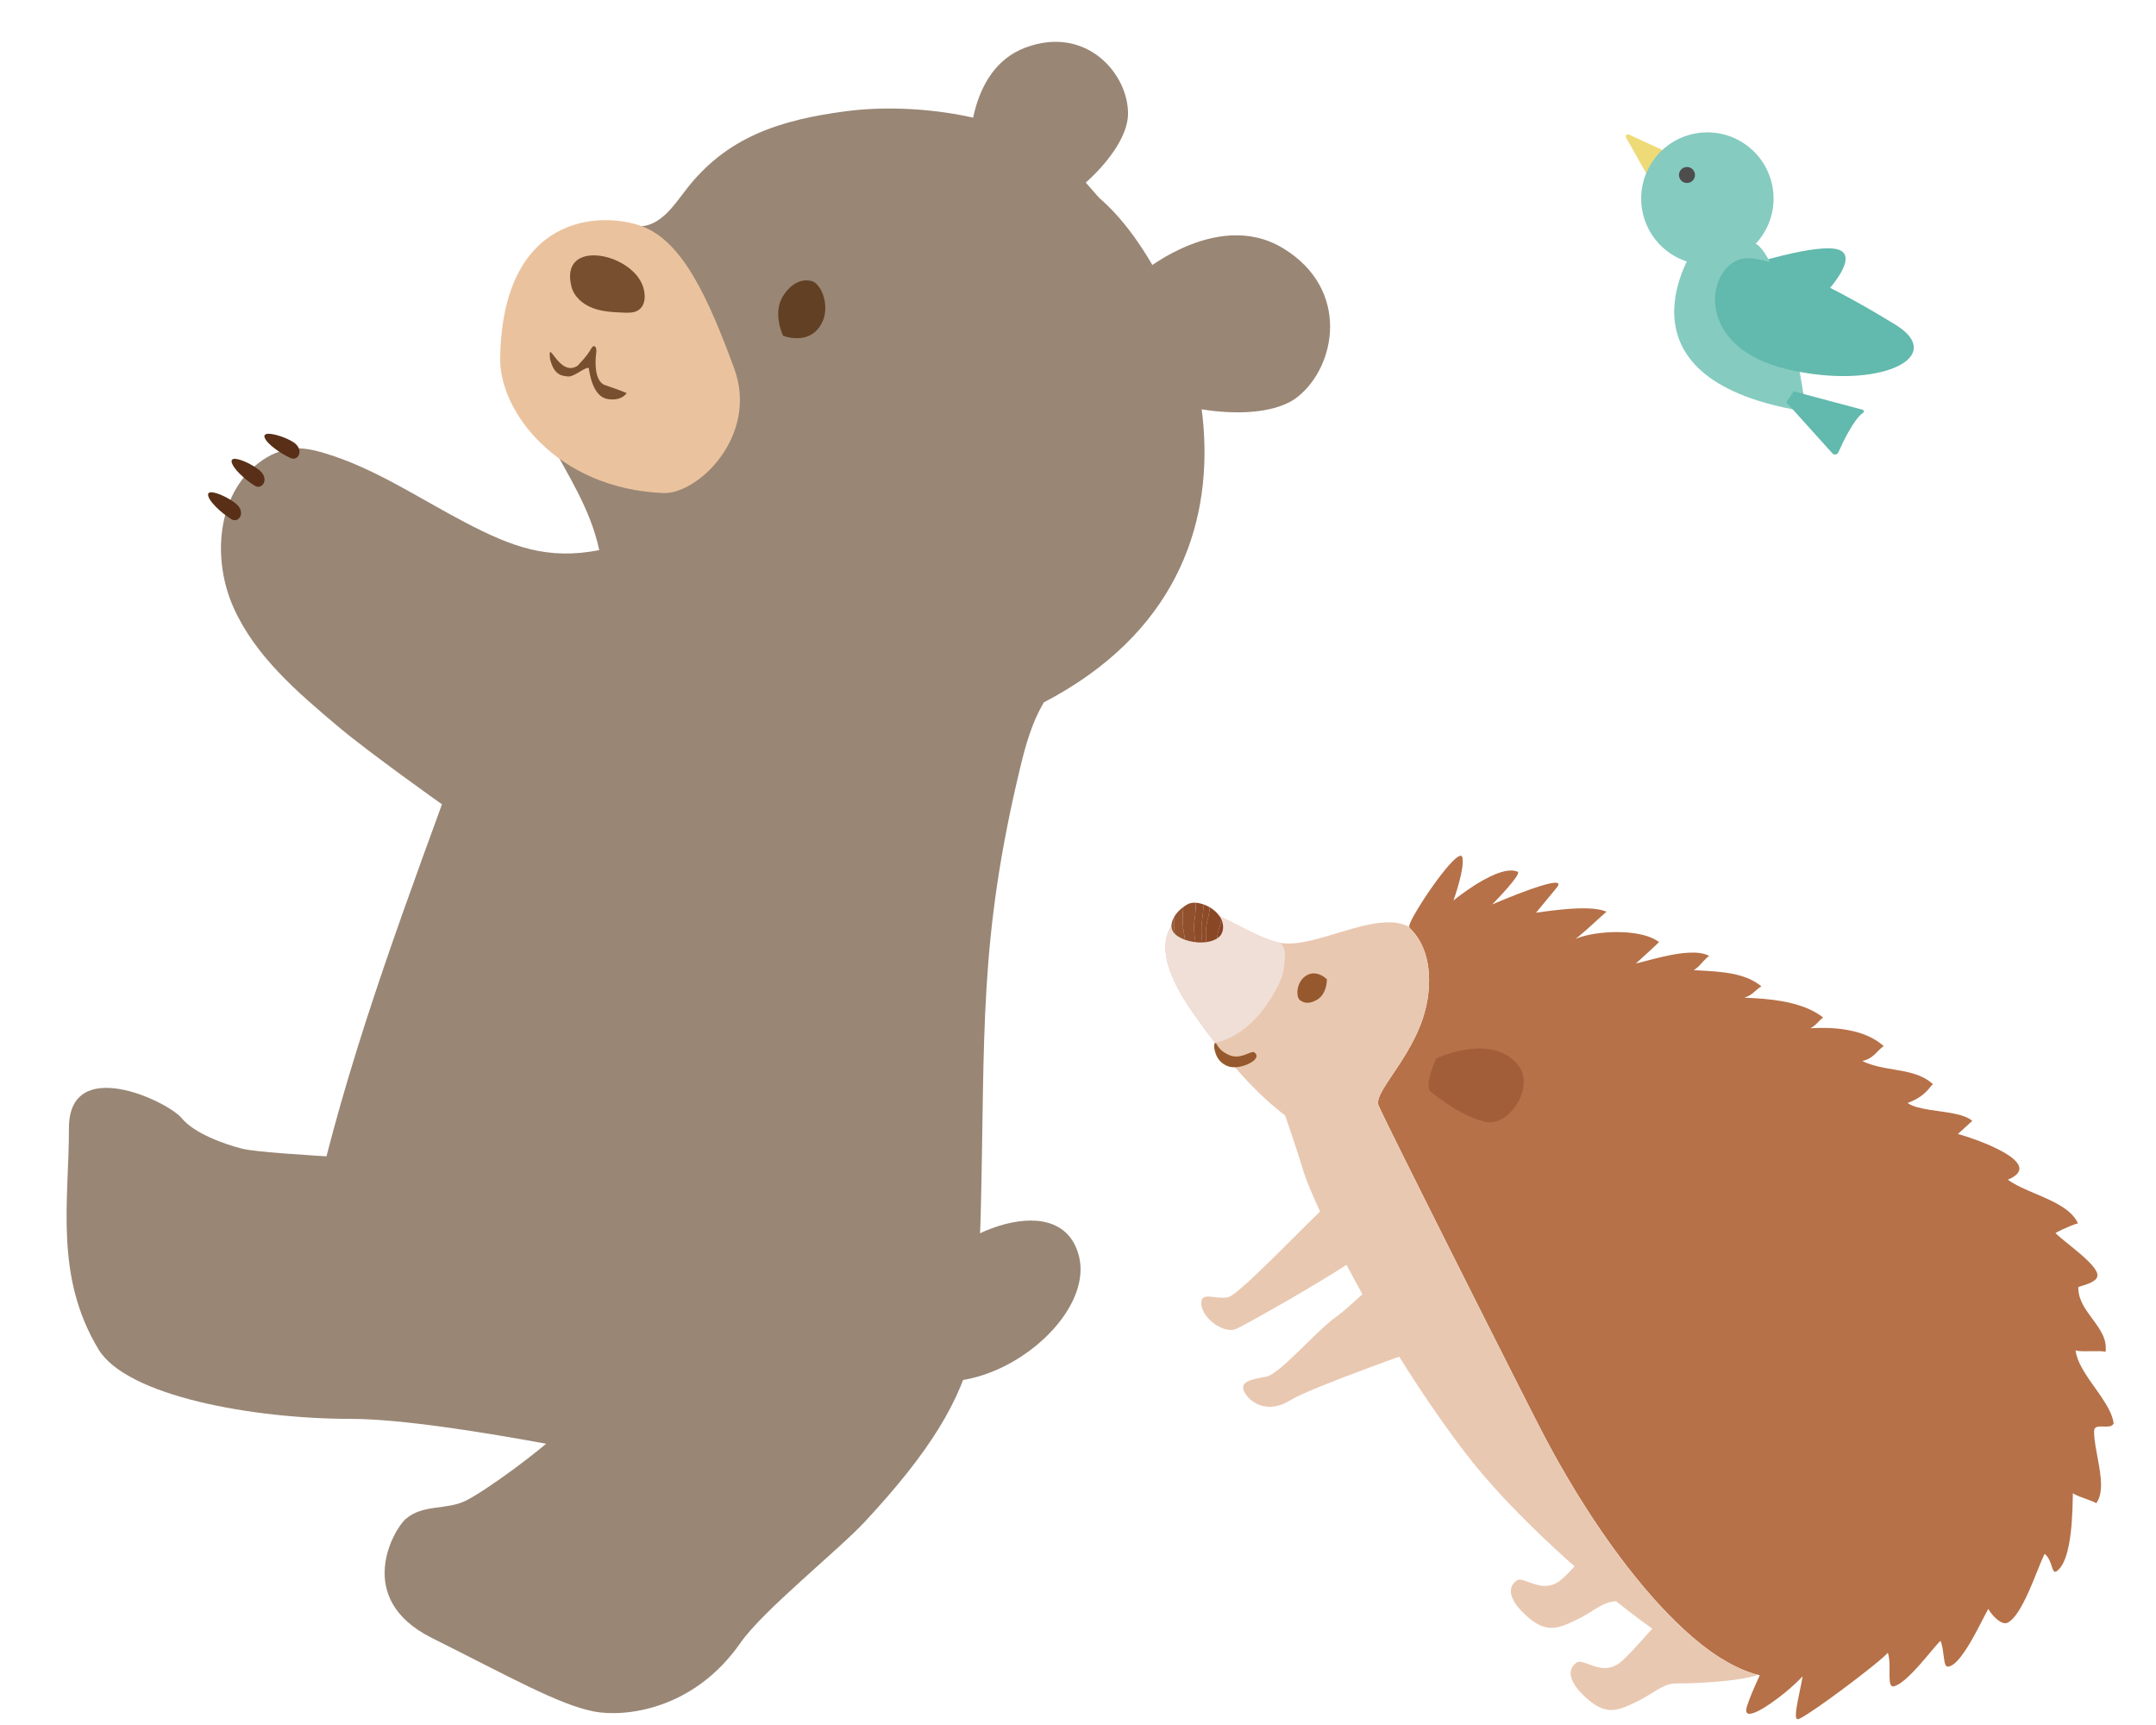 <?xml version="1.0" encoding="utf-8"?>
<!-- Generator: Adobe Illustrator 25.0.1, SVG Export Plug-In . SVG Version: 6.00 Build 0)  -->
<svg version="1.1" id="レイヤー_1" xmlns="http://www.w3.org/2000/svg" xmlns:xlink="http://www.w3.org/1999/xlink" x="0px"
	 y="0px" viewBox="0 0 500 400" style="enable-background:new 0 0 500 400;" xml:space="preserve">
<style type="text/css">
	.st0{fill:#998675;}
	.st1{fill:#EAC39E;}
	.st2{fill:#784F2F;}
	.st3{fill:#614024;}
	.st4{fill:#592F17;}
	.st5{fill:none;}
	.st6{fill:#B67148;}
	.st7{fill:#A25E39;}
	.st8{fill:#E9C8B1;}
	.st9{fill:#FBE2CC;}
	.st10{fill:#F0DFD7;}
	.st11{fill:#874224;}
	.st12{fill:#8A4726;}
	.st13{fill:#8D4B29;}
	.st14{fill:#8C4A28;}
	.st15{fill:#90502D;}
	.st16{fill:#945530;}
	.st17{fill:#965833;}
	.st18{fill:#96592D;}
	.st19{fill:#62B9AD;}
	.st20{fill:#85CBC0;}
	.st21{fill:#EEDA77;}
	.st22{fill:#4D4D4D;}
</style>
<g id="レイヤー_1_1_">
</g>
<g id="レイヤー_4_2_">
	<g>
		<g>
			<g>
				<g>
					<path class="st0" d="M202.684,343.667c-12.126,3.537-37.895-0.505-49.011-3.032c-11.116-2.526-20.716-13.137-31.326-20.211
						s-20.716-13.137-51.248-32.226c7.003-34.816,19.224-68.334,31.399-101.694c0,0-16.687-11.808-24.103-18.05
						c-9.411-7.921-19.122-16.23-24.181-27.444c-5.059-11.213-3.982-26.214,5.792-33.684c2.452-1.874,5.397-3.203,8.479-3.347
						c2.234-0.104,4.451,0.41,6.595,1.044c11.711,3.462,21.986,10.474,32.811,16.127s19.099,8.764,31.083,6.411
						c-4.212-19.571-21.175-30.901-15.761-51.793c2.019-7.793,12.426-23.764,20.476-23.624c1.728,0.03,3.446,0.486,5.166,0.318
						c4.445-0.435,7.344-4.669,10.047-8.224c9.482-12.469,21.951-16.455,37.486-18.469s37.778,0.886,50.126,10.525l8.397,9.596
						c21.023,17.769,47.83,85.359-12.844,116.986c-2.673,4.531-4.152,9.657-5.388,14.77c-9.8,40.556-8.193,62.162-9.238,103.873
						C226.638,313.606,219.358,338.109,202.684,343.667z"/>
				</g>
				<path class="st1" d="M153.854,114.328c8.001,0.32,22.182-13.317,16.385-28.983s-11.73-29.317-21.384-32.883
					s-32.4-2.744-32.862,30.692C115.825,95.413,129.261,113.344,153.854,114.328z"/>
				<g>
					<path class="st2" d="M138.672,59.259c4.004,0.371,8.669,2.96,10.243,6.644c0.876,2.05,0.966,4.881-0.928,6.057
						c-0.977,0.606-2.204,0.58-3.353,0.534c-2.419-0.097-4.886-0.204-7.152-1.055c-2.266-0.851-4.337-2.591-4.944-4.934
						C131.081,60.872,134.52,58.873,138.672,59.259z"/>
				</g>
			</g>
		</g>
		<path class="st3" d="M191.318,70.216c0.054,0.407,0.079,0.824,0.076,1.246c0,0.262-0.015,0.525-0.043,0.788
			c-0.037,0.375-0.094,0.75-0.187,1.123c-0.181,0.73-0.487,1.444-0.915,2.123c-0.089,0.142-0.17,0.286-0.27,0.424
			c-1.355,1.837-3.169,2.419-4.765,2.499c-1.208,0.062-2.29-0.162-2.949-0.347c-0.42-0.118-0.668-0.22-0.668-0.22
			s-0.124-0.259-0.29-0.703c-0.093-0.248-0.196-0.552-0.3-0.901c-0.124-0.421-0.246-0.909-0.343-1.44
			c-0.086-0.478-0.15-0.994-0.176-1.529c-0.022-0.451-0.014-0.917,0.032-1.388c0.02-0.209,0.049-0.42,0.086-0.629
			c0.024-0.144,0.054-0.287,0.087-0.43c0.126-0.544,0.314-1.086,0.579-1.611c0.082-0.161,0.166-0.32,0.263-0.478
			c0.065-0.106,0.133-0.202,0.2-0.305c0.273-0.418,0.557-0.796,0.85-1.134c1.383-1.591,2.945-2.294,4.427-2.29
			c0.455,0,0.903,0.066,1.334,0.194c0.011,0.004,0.022,0.005,0.032,0.008c0.299,0.091,0.603,0.285,0.897,0.551
			c0.289,0.262,0.565,0.601,0.819,0.999c0.16,0.247,0.309,0.518,0.446,0.808c0.054,0.112,0.108,0.224,0.157,0.343
			c0.128,0.307,0.24,0.635,0.338,0.975C191.159,69.316,191.256,69.758,191.318,70.216z"/>
		<path class="st0" d="M263.48,64.265c0,0,18.357-16.223,34.057-6.71s12.323,27.461,3.344,34.517s-33.262,2.487-39.66-4.183
			S263.48,64.265,263.48,64.265z"/>
		<path class="st0" d="M224.857,36.167c0,0-1.04-19.959,13.007-25.155c14.047-5.196,23.794,6.073,23.74,15.39
			s-15.3,22.504-22.807,23.203C231.29,50.303,224.857,36.167,224.857,36.167z"/>
		<g>
			<path class="st4" d="M53.694,120.409c-1.243-0.743-2.621-1.849-3.68-2.934c-1.117-1.144-1.879-2.265-1.749-2.918
				c0.021-0.102,0.075-0.175,0.144-0.239c0.393-0.355,1.515-0.114,2.768,0.406c1.286,0.535,2.701,1.353,3.589,2.114
				c0.439,0.375,0.734,0.768,0.912,1.155C56.45,119.671,55.032,121.208,53.694,120.409z"/>
			<path class="st4" d="M67.436,106.227c-0.135-0.059-0.273-0.125-0.411-0.189c-1.1-0.526-2.284-1.252-3.289-2.012
				c-0.608-0.46-1.15-0.933-1.567-1.379c-0.55-0.589-0.88-1.133-0.85-1.544c0.035-0.509,0.767-0.603,1.763-0.45
				c0.66,0.1,1.435,0.311,2.21,0.586c1.024,0.364,2.039,0.835,2.765,1.31c0.45,0.297,0.772,0.626,0.996,0.962
				C70.111,105.099,68.886,106.862,67.436,106.227z"/>
			<path class="st4" d="M59.422,112.788c-0.091-0.032-0.182-0.073-0.273-0.127c-0.549-0.328-1.124-0.73-1.687-1.166
				c-0.655-0.508-1.292-1.065-1.85-1.624c-0.794-0.792-1.426-1.581-1.722-2.222c-0.149-0.324-0.216-0.611-0.17-0.838
				c0.096-0.479,0.769-0.505,1.672-0.266c0.758,0.201,1.679,0.589,2.557,1.055c0.667,0.353,1.307,0.751,1.837,1.146
				c0.154,0.115,0.301,0.23,0.435,0.344c0.525,0.449,0.835,0.924,0.994,1.382C61.728,111.945,60.608,113.224,59.422,112.788z"/>
		</g>
		<path class="st2" d="M138.246,82.032c0,0-0.91,6.28,2.129,7.292s4.963,1.822,4.963,1.822s-1.164,1.975-4.507,1.368
			s-4.103-5.924-4.256-6.988s-3.342,1.925-4.811,1.774c-1.469-0.152-3.292-0.253-4.204-4.101c-0.558-5.165,2.077,4.405,6.381,1.619
			c2.202-2.305,2.633-3.09,3.215-4.077S138.55,80.361,138.246,82.032z"/>
	</g>
	<rect x="-12.126" y="0" class="st5" width="336" height="250"/>
</g>
<path class="st0" d="M103.526,269.52c0,0-41.374-1.659-47.368-3.158c-4.042-1.01-11.116-3.537-14.021-7.074
	c-3.227-3.929-26.147-14.779-26.147,2.274s-3.411,34.232,6.821,51.284c6.539,10.899,35.874,16.168,58.611,16.168
	s76.674,12.126,76.674,12.126"/>
<path class="st0" d="M213.8,297.941c3.411-10.232,31.832-23.874,36.379-6.821c4.547,17.053-29.558,40.926-46.611,22.737
	S213.8,297.941,213.8,297.941z"/>
<path class="st0" d="M155.821,286.572c0,0-21.6,40.926-26.147,45.474c-4.547,4.547-17.053,13.642-21.6,15.916
	s-9.979,0.758-14.021,4.295c-2.706,2.367-12.126,18.442,6.063,27.537c18.189,9.095,29.4,15.43,37.516,17.053
	c6.947,1.389,23.116-0.126,34.105-15.916c5.236-7.523,22.69-21.452,28.926-28.168c29.558-31.832,30.189-48,22.232-88.926
	C214.937,222.909,155.821,286.572,155.821,286.572z"/>
<g>
	<path class="st6" d="M478.542,362.309c0.156-0.32,0.301-0.661,0.435-1.024c0.335-0.91,0.604-1.94,0.818-3.03
		c0.188-0.958,0.334-1.957,0.45-2.961c0.422-3.68,0.424-7.393,0.481-9.043c0.287,0.239,0.864,0.503,1.54,0.769
		c0.653,0.257,1.397,0.518,2.07,0.765c0.801,0.293,1.498,0.569,1.806,0.793c0.396-0.54,0.665-1.165,0.842-1.849
		c0.812-3.146-0.407-7.598-1.023-11.456c-0.178-1.116-0.303-2.18-0.315-3.149c-0.002-0.091-0.004-0.184-0.003-0.273
		c0.007-0.639,0.35-0.906,0.846-1.01c0.561-0.118,1.315-0.032,2.005-0.037c0.761-0.006,1.443-0.125,1.693-0.759
		c-0.031-0.23-0.08-0.461-0.135-0.694c-0.141-0.586-0.35-1.179-0.614-1.777c-0.273-0.614-0.601-1.233-0.967-1.856
		c-0.602-1.021-1.306-2.05-2.033-3.084c-0.417-0.592-0.841-1.185-1.259-1.777c-0.248-0.353-0.495-0.708-0.737-1.06
		c-0.603-0.884-1.168-1.765-1.65-2.64c-0.75-1.367-1.294-2.718-1.435-4.038c0.929,0.488,6.037-0.069,6.941,0.372
		c0.087-0.605,0.081-1.181,0.007-1.74c-0.392-2.98-2.828-5.383-4.562-8.054c-0.766-1.181-1.392-2.414-1.644-3.775
		c-0.088-0.481-0.132-0.977-0.116-1.494c2.135-0.62,4.685-1.374,4.426-2.932c-0.008-0.049-0.01-0.098-0.025-0.15
		c-0.141-0.514-0.505-1.097-1.015-1.719c-1.748-2.133-5.206-4.708-7.284-6.441c-0.55-0.46-1-0.859-1.299-1.175
		c-0.019-0.021-0.041-0.043-0.06-0.063c-0.03-0.022,0.097-0.108,0.317-0.231c0.58-0.322,1.852-0.91,2.962-1.37
		c0.928-0.384,1.738-0.676,1.92-0.638c-0.143-0.314-0.311-0.614-0.498-0.902c-0.216-0.331-0.459-0.645-0.728-0.945
		c-0.313-0.35-0.663-0.679-1.038-0.993c-0.572-0.478-1.208-0.917-1.89-1.327c-0.731-0.44-1.513-0.848-2.324-1.235
		c-1.158-0.554-2.37-1.068-3.568-1.577c-1.045-0.444-2.078-0.887-3.051-1.351c-1.181-0.562-2.274-1.157-3.194-1.83
		c0.457-0.188,0.846-0.381,1.178-0.579c2.186-1.301,1.771-2.785,0.142-4.208c-0.006-0.006-0.013-0.012-0.02-0.017
		c-1.24-1.077-3.168-2.119-5.184-3.019c-1.804-0.807-3.677-1.5-5.186-2.005c-1.073-0.358-1.962-0.622-2.51-0.761
		c0.013-0.017,3.005-2.717,3.336-3.049c-1.993-1.701-6.227-1.975-9.894-2.561c-2.043-0.328-3.911-0.751-5.115-1.573
		c0.803-0.294,1.484-0.614,2.068-0.943c2.511-1.409,3.214-2.975,3.766-3.367c0.023-0.016,0.048-0.036,0.072-0.049
		c-1.63-1.504-3.599-2.266-5.7-2.769c-1.806-0.432-3.709-0.675-5.58-1.033c-0.931-0.179-1.851-0.386-2.751-0.661
		c-0.813-0.247-1.605-0.547-2.366-0.932c0.839-0.172,1.484-0.475,2.025-0.843c0.936-0.636,1.556-1.463,2.319-2.127
		c0.198-0.172,0.405-0.333,0.631-0.478c-0.148-0.133-0.307-0.254-0.46-0.378c-0.59-0.484-1.222-0.913-1.891-1.289
		c-0.719-0.406-1.475-0.758-2.263-1.052c-1.333-0.499-2.746-0.847-4.187-1.084c-2.766-0.454-5.632-0.491-8.21-0.342
		c1.415-0.725,1.792-1.641,2.965-2.474c-1.007-0.801-2.151-1.452-3.374-1.994c-1.947-0.863-4.105-1.436-6.308-1.819
		c-2.926-0.507-5.923-0.689-8.585-0.79c1.172-0.391,1.8-0.914,2.422-1.462c0.442-0.392,0.883-0.797,1.514-1.178
		c-0.401-0.338-0.832-0.635-1.277-0.91c-0.489-0.302-1.001-0.571-1.534-0.806c-0.44-0.195-0.894-0.371-1.359-0.526
		c-0.259-0.086-0.525-0.167-0.791-0.242c-1.15-0.326-2.35-0.557-3.568-0.721c-0.707-0.095-1.42-0.17-2.129-0.229
		c-0.613-0.053-1.223-0.096-1.828-0.133c-0.665-0.041-1.321-0.077-1.965-0.113c-0.339-0.018-0.674-0.037-1.004-0.057
		c-0.079-0.006-0.159-0.01-0.238-0.014c0.628-0.358,1.149-0.873,1.651-1.417c0.44-0.474,0.868-0.967,1.338-1.404
		c0.128-0.119,0.262-0.23,0.397-0.339c0.064-0.05,0.122-0.105,0.189-0.153c-0.016-0.009-0.035-0.016-0.051-0.024
		c-0.58-0.296-1.253-0.491-1.995-0.606c-0.413-0.063-0.845-0.102-1.296-0.118c-1.692-0.063-3.617,0.183-5.537,0.554
		c-0.609,0.118-1.217,0.247-1.817,0.384c-0.596,0.137-1.184,0.279-1.757,0.423c-0.318,0.078-0.629,0.159-0.935,0.238
		c-0.352,0.09-0.695,0.179-1.03,0.267c-0.579,0.151-1.13,0.296-1.642,0.425c-0.319,0.08-0.624,0.156-0.91,0.223
		c0.128-0.121,0.359-0.334,0.649-0.601c0.299-0.275,0.664-0.609,1.06-0.972c0.256-0.233,0.52-0.476,0.791-0.723
		c0.131-0.121,0.264-0.242,0.395-0.363c0.35-0.321,0.694-0.637,1.012-0.932c0.282-0.261,0.543-0.503,0.767-0.714
		c0.175-0.164,0.323-0.305,0.445-0.425c0.093-0.09,0.175-0.169,0.228-0.227c-0.502-0.388-1.098-0.721-1.766-1.005
		c-0.074-0.031-0.149-0.061-0.226-0.091c-0.5-0.201-1.035-0.376-1.6-0.524c-0.634-0.166-1.305-0.301-2-0.406
		c-0.464-0.071-0.938-0.128-1.42-0.173c-0.387-0.036-0.778-0.065-1.172-0.085c-0.545-0.028-1.096-0.041-1.647-0.039
		c-0.401,0-0.802,0.007-1.202,0.024c-0.915,0.034-1.822,0.106-2.701,0.211c-0.459,0.056-0.909,0.121-1.351,0.193
		c-0.394,0.066-0.781,0.137-1.155,0.216c-0.735,0.155-1.425,0.335-2.057,0.538c-0.395,0.126-0.767,0.26-1.11,0.403
		c0.2-0.123,0.479-0.333,0.812-0.603c0.459-0.37,1.022-0.856,1.624-1.39c0.367-0.324,0.746-0.667,1.127-1.011
		c0.385-0.347,0.769-0.698,1.139-1.035c1.042-0.952,1.966-1.798,2.439-2.191c0.035-0.029,0.068-0.056,0.097-0.08
		c-0.036-0.015-0.079-0.028-0.116-0.044c-0.849-0.349-1.946-0.56-3.229-0.662c-0.637-0.051-1.319-0.075-2.041-0.076
		c-1.73-0.001-3.681,0.131-5.763,0.35c-0.572,0.06-1.154,0.127-1.743,0.199c-1.068,0.13-2.159,0.278-3.265,0.438
		c-0.065,0.009-0.13,0.018-0.195,0.028c0.085-0.103,0.166-0.204,0.25-0.306c1.837-2.232,3.508-4.258,4.528-5.481
		c1.142-1.368-0.163-1.382-2.4-0.799c-0.493,0.129-1.031,0.286-1.598,0.464c-0.68,0.215-1.4,0.459-2.136,0.719
		c-0.517,0.183-1.041,0.375-1.561,0.569c-0.589,0.221-1.174,0.443-1.744,0.665c-1.734,0.674-3.307,1.324-4.321,1.751
		c-0.735,0.308-1.178,0.502-1.178,0.502s4.805-4.885,5.82-6.825c0.209-0.397,0.261-0.675,0.077-0.756
		c-0.5-0.223-1.079-0.304-1.709-0.285c-0.23,0.007-0.467,0.025-0.711,0.059c-1.715,0.246-3.724,1.137-5.624,2.202
		c-1.365,0.765-2.673,1.617-3.772,2.384c-0.866,0.603-1.6,1.151-2.136,1.563c-0.593,0.456-0.941,0.743-0.941,0.743
		s0.75-2.07,1.365-4.407c0.543-2.06,0.982-4.328,0.708-5.558c-0.106-0.481-0.455-0.512-0.967-0.211
		c-0.754,0.443-1.866,1.604-3.104,3.12c-0.541,0.66-1.104,1.387-1.672,2.151c-0.096,0.127-0.191,0.255-0.286,0.385
		c-0.397,0.541-0.794,1.097-1.187,1.658c-0.315,0.449-0.624,0.901-0.927,1.35c-0.341,0.505-0.672,1.006-0.989,1.499
		c-1.76,2.723-3.099,5.132-3.216,5.951c-0.025,0.061-0.021,0.132,0.008,0.209l0.017,0.059l0.008,0.006
		c0.043,0.083,0.108,0.173,0.213,0.277c0.043,0.041,0.079,0.087,0.12,0.13c0.248,0.249,0.484,0.506,0.705,0.769
		c0.291,0.345,0.556,0.706,0.805,1.072c0.306,0.448,0.585,0.909,0.834,1.385c0.374,0.717,0.69,1.464,0.946,2.232
		c1.115,3.343,1.166,7.084,0.655,10.534c-0.005,0.029-0.007,0.058-0.011,0.086c-0.005,0.036-0.014,0.072-0.02,0.109
		c-0.338,2.175-0.946,4.238-1.71,6.183c-0.329,0.836-0.684,1.652-1.063,2.442c-0.282,0.593-0.578,1.17-0.881,1.737
		c-0.401,0.749-0.813,1.476-1.232,2.179c-0.486,0.815-0.978,1.599-1.463,2.348c-0.785,1.213-1.55,2.336-2.243,3.369
		c-1.293,1.929-2.322,3.535-2.723,4.786c-0.211,0.659-0.255,1.222-0.062,1.68c0.109,0.261,0.369,0.818,0.759,1.63
		c0.375,0.779,0.871,1.798,1.468,3.016c0.232,0.475,0.482,0.982,0.745,1.516c0.159,0.32,0.32,0.65,0.489,0.99
		c0.226,0.459,0.462,0.935,0.705,1.427c0.208,0.42,0.422,0.852,0.642,1.296c0.236,0.477,0.478,0.963,0.728,1.467
		c0.327,0.66,0.668,1.344,1.018,2.046c0.675,1.357,1.387,2.786,2.131,4.277c0.412,0.828,0.834,1.672,1.265,2.535
		c0.38,0.761,0.766,1.533,1.157,2.316c0.421,0.842,0.849,1.697,1.282,2.562c0.661,1.322,1.338,2.671,2.023,4.037
		c0.07,0.142,0.14,0.282,0.211,0.423c0.279,0.556,0.559,1.114,0.839,1.673c0.18,0.36,0.362,0.72,0.541,1.079
		c0.165,0.33,0.331,0.66,0.497,0.991c0.323,0.642,0.647,1.287,0.972,1.934c0.191,0.38,0.382,0.761,0.574,1.143
		c0.157,0.313,0.313,0.625,0.471,0.939c0.174,0.345,0.346,0.691,0.52,1.036c0.158,0.314,0.316,0.627,0.473,0.939
		c0.152,0.303,0.304,0.605,0.456,0.908c0.381,0.758,0.762,1.516,1.143,2.273c1.157,2.298,2.309,4.587,3.444,6.838
		c0.41,0.813,0.817,1.621,1.222,2.423c0.209,0.416,0.418,0.831,0.627,1.244c0.242,0.477,0.481,0.953,0.719,1.426
		c0.177,0.351,0.354,0.701,0.53,1.048c0.225,0.446,0.449,0.889,0.671,1.329c0.241,0.479,0.481,0.953,0.719,1.425
		c0.45,0.889,0.893,1.764,1.326,2.623c0.349,0.69,0.693,1.369,1.031,2.037c0.272,0.536,0.542,1.069,0.806,1.591
		c0.498,0.985,0.981,1.937,1.449,2.859c0.02,0.039,0.039,0.077,0.059,0.116c0.541,1.067,1.06,2.088,1.553,3.058
		c0.207,0.409,0.412,0.809,0.61,1.199c0.264,0.521,0.523,1.029,0.771,1.513c0.166,0.325,0.328,0.642,0.484,0.95
		c0.003,0.005,0.005,0.012,0.01,0.018c0.153,0.298,0.307,0.593,0.459,0.889c0.232,0.447,0.462,0.896,0.695,1.34
		c0.259,0.496,0.522,0.988,0.784,1.48c0.388,0.727,0.778,1.45,1.172,2.17c0.157,0.287,0.313,0.576,0.471,0.862
		c0.146,0.263,0.292,0.524,0.439,0.786c0.24,0.433,0.482,0.864,0.724,1.293c0.648,1.145,1.301,2.276,1.96,3.394
		c1.463,2.486,2.95,4.902,4.453,7.243c4.188,6.516,8.503,12.432,12.783,17.56c1.907,2.285,3.807,4.409,5.685,6.365
		c2.685,2.794,5.325,5.232,7.878,7.268c1.515,1.206,3,2.279,4.443,3.191c0.586,0.37,1.154,0.705,1.714,1.023
		c2.864,1.631,5.386,2.61,7.597,3.115c-0.328,0.72-0.65,1.434-0.955,2.127c-1.181,2.688-2.111,5.036-2.177,5.915
		c-0.181,2.437,4.692-0.506,8.929-3.973c1.569-1.284,3.053-2.641,4.157-3.823c-0.435,2.499-1.114,5.331-1.419,7.334
		c-0.209,1.387-0.239,2.374,0.118,2.575c0.067,0.036,0.145,0.049,0.24,0.03c1.451-0.301,11.638-7.754,17.243-12.27
		c1.839-1.48,3.185-2.646,3.57-3.138c1.006,2.935-0.462,8.357,1.5,7.767c1.213-0.366,2.722-1.644,4.244-3.203
		c0.554-0.568,1.11-1.174,1.654-1.787c0.358-0.403,0.711-0.811,1.055-1.212c0.32-0.377,0.635-0.746,0.936-1.106
		c0.192-0.226,0.378-0.447,0.559-0.663c0.182-0.217,0.359-0.428,0.531-0.63c0.624-0.738,1.162-1.361,1.579-1.782
		c0.05-0.051,0.1-0.102,0.147-0.146c0.052,0.109,0.1,0.226,0.145,0.348c0.343,0.924,0.475,2.176,0.613,3.265
		c0.057,0.443,0.114,0.856,0.187,1.211c0.138,0.679,0.332,1.143,0.686,1.158c0.203,0.008,0.416-0.033,0.632-0.114
		c0.259-0.095,0.526-0.253,0.798-0.458c0.54-0.405,1.103-1.006,1.671-1.735c0.262-0.337,0.526-0.698,0.79-1.081
		c0.13-0.191,0.262-0.385,0.392-0.586c0.117-0.18,0.234-0.363,0.351-0.55c0.087-0.138,0.173-0.278,0.26-0.42
		c0.164-0.268,0.326-0.541,0.488-0.818c0.131-0.224,0.261-0.45,0.39-0.677c0.156-0.275,0.309-0.55,0.461-0.824
		c0.155-0.281,0.307-0.561,0.455-0.839c0.404-0.749,0.785-1.481,1.135-2.162c0.683-1.323,1.252-2.449,1.64-3.116
		c1.013,1.786,3.1,3.726,4.338,3.245c3.44-1.337,6.953-12.354,8.541-15.626c0.068-0.142,0.135-0.275,0.196-0.385
		c1.943,1.58,1.549,4.906,2.801,4.011C477.6,363.893,478.114,363.186,478.542,362.309z"/>
	<path class="st7" d="M352.561,254.534c0.29-0.674,0.513-1.368,0.65-2.067c0.378-1.922,0.128-3.861-1.051-5.375
		c-1.213-1.557-2.698-2.553-4.295-3.161c-0.364-0.138-0.735-0.26-1.109-0.359c-0.268-0.071-0.538-0.134-0.811-0.187
		c-0.255-0.049-0.513-0.091-0.771-0.125c-0.855-0.115-1.716-0.153-2.566-0.128c-0.367,0.011-0.73,0.035-1.091,0.066
		c-0.548,0.047-1.085,0.115-1.608,0.2c-0.398,0.062-0.788,0.135-1.167,0.213c-0.421,0.09-0.83,0.185-1.22,0.286
		c-0.256,0.066-0.502,0.135-0.742,0.204c-0.55,0.159-1.056,0.322-1.506,0.478c-0.335,0.116-0.637,0.228-0.904,0.33
		c-0.282,0.109-0.526,0.207-0.722,0.29c-0.366,0.155-0.569,0.252-0.569,0.252s-0.227,0.475-0.52,1.191
		c-0.778,1.91-2.024,5.549-0.693,6.565c0.199,0.15,0.442,0.339,0.714,0.549c0.378,0.292,0.823,0.632,1.328,1.004
		c0.37,0.272,0.769,0.56,1.198,0.857c0.502,0.349,1.041,0.709,1.614,1.07c0.148,0.093,0.302,0.185,0.455,0.278
		c0.318,0.194,0.644,0.387,0.98,0.578c0.384,0.218,0.775,0.433,1.179,0.641c0.383,0.197,0.774,0.386,1.172,0.567
		c0.385,0.177,0.776,0.341,1.173,0.499c0.777,0.309,1.574,0.574,2.384,0.783c0.124,0.033,0.247,0.07,0.373,0.1
		c0.322,0.076,0.646,0.112,0.968,0.119C348.331,260.316,351.201,257.684,352.561,254.534z"/>
	<path class="st8" d="M400.501,385.358c-0.561-0.318-1.128-0.653-1.714-1.023c-1.443-0.912-2.928-1.984-4.443-3.191
		c-2.553-2.036-5.193-4.474-7.878-7.268c-1.879-1.956-3.778-4.081-5.685-6.365c-4.28-5.128-8.595-11.044-12.783-17.56
		c-1.503-2.341-2.99-4.758-4.453-7.243c-0.659-1.118-1.312-2.249-1.96-3.394c-0.243-0.43-0.484-0.86-0.724-1.293
		c-0.147-0.262-0.293-0.523-0.439-0.786c-0.157-0.286-0.313-0.575-0.471-0.862c-0.394-0.72-0.783-1.443-1.172-2.17
		c-0.262-0.492-0.525-0.984-0.784-1.48c-0.233-0.444-0.463-0.893-0.695-1.34c-0.152-0.296-0.307-0.591-0.459-0.889
		c-0.004-0.006-0.006-0.013-0.01-0.018c-0.156-0.308-0.318-0.625-0.484-0.95c-0.247-0.484-0.506-0.992-0.771-1.513
		c-0.199-0.39-0.403-0.79-0.61-1.199c-0.492-0.97-1.012-1.991-1.553-3.058c-0.02-0.039-0.039-0.077-0.059-0.116
		c-0.468-0.922-0.95-1.874-1.449-2.859c-0.264-0.522-0.534-1.054-0.806-1.591c-0.338-0.668-0.681-1.347-1.031-2.037
		c-0.433-0.859-0.876-1.734-1.326-2.623c-0.238-0.471-0.478-0.945-0.719-1.425c-0.222-0.439-0.446-0.883-0.671-1.329
		c-0.176-0.347-0.353-0.698-0.53-1.048c-0.238-0.473-0.478-0.948-0.719-1.426c-0.209-0.413-0.418-0.828-0.627-1.244
		c-0.405-0.802-0.812-1.609-1.222-2.423c-1.134-2.251-2.286-4.54-3.444-6.838c-0.381-0.757-0.762-1.515-1.143-2.273
		c-0.153-0.303-0.305-0.605-0.456-0.908c-0.157-0.313-0.315-0.625-0.473-0.939c-0.174-0.346-0.347-0.691-0.52-1.036
		c-0.158-0.314-0.314-0.626-0.471-0.939c-0.193-0.381-0.383-0.763-0.574-1.143c-0.325-0.647-0.648-1.292-0.972-1.934
		c-0.165-0.331-0.331-0.661-0.497-0.991c-0.18-0.359-0.361-0.72-0.541-1.079c-0.281-0.56-0.561-1.117-0.839-1.673
		c-0.071-0.141-0.141-0.282-0.211-0.423c-0.685-1.366-1.362-2.715-2.023-4.037c-0.434-0.865-0.861-1.72-1.282-2.562
		c-0.392-0.784-0.778-1.556-1.157-2.316c-0.431-0.863-0.853-1.707-1.265-2.535c-0.744-1.491-1.456-2.92-2.131-4.277
		c-0.35-0.702-0.69-1.386-1.018-2.046c-0.25-0.504-0.492-0.991-0.728-1.467c-0.219-0.444-0.434-0.877-0.642-1.296
		c-0.243-0.493-0.479-0.969-0.705-1.427c-0.169-0.341-0.331-0.67-0.489-0.99c-0.263-0.534-0.513-1.041-0.745-1.516
		c-0.597-1.218-1.093-2.238-1.468-3.016c-0.39-0.812-0.649-1.368-0.759-1.63c-0.193-0.458-0.149-1.021,0.062-1.68
		c0.402-1.252,1.431-2.857,2.723-4.786c0.693-1.033,1.458-2.157,2.243-3.369c0.485-0.75,0.977-1.533,1.463-2.348
		c0.418-0.703,0.831-1.43,1.232-2.179c0.303-0.567,0.598-1.144,0.881-1.737c0.379-0.791,0.734-1.606,1.063-2.442
		c0.765-1.945,1.373-4.009,1.71-6.183c0.006-0.037,0.015-0.073,0.02-0.109c0.004-0.028,0.007-0.058,0.011-0.086
		c0.512-3.45,0.46-7.191-0.655-10.534c-0.256-0.768-0.572-1.515-0.946-2.232c-0.249-0.476-0.527-0.937-0.834-1.385
		c-0.249-0.367-0.513-0.727-0.805-1.072c-0.221-0.263-0.457-0.52-0.705-0.769c-0.041-0.042-0.078-0.089-0.12-0.13
		c-0.105-0.104-0.169-0.194-0.213-0.277l-0.008-0.006l-0.017-0.059l-0.01-0.045c-0.17-0.084-0.34-0.167-0.516-0.247
		c-0.131-0.059-0.27-0.107-0.405-0.159c-0.659-0.256-1.356-0.432-2.093-0.533c-3.365-0.462-7.459,0.557-11.606,1.776
		c-0.849,0.25-1.699,0.507-2.545,0.762c-0.618,0.186-1.232,0.369-1.844,0.548c-0.568,0.167-1.134,0.328-1.693,0.481
		c-0.893,0.243-1.772,0.467-2.63,0.655c-0.799,0.175-1.579,0.315-2.336,0.416c-0.726,0.098-1.432,0.159-2.108,0.169
		c-0.675,0.01-1.321-0.034-1.935-0.131c-0.184-0.03-0.37-0.059-0.547-0.1c-0.23-0.051-0.463-0.111-0.696-0.175
		c-0.512-0.139-1.03-0.305-1.552-0.492c-0.405-0.145-0.814-0.306-1.225-0.474c-0.265-0.108-0.529-0.221-0.795-0.336
		c-0.176-0.077-0.353-0.155-0.531-0.235c-0.717-0.324-1.439-0.671-2.159-1.029c-0.284-0.14-0.567-0.284-0.849-0.426
		c-0.293-0.149-0.586-0.298-0.879-0.448c-0.675-0.346-1.346-0.691-2.01-1.027c-0.833-0.423-1.654-0.828-2.457-1.198
		c-1.02-0.471-2.01-0.88-2.957-1.191c-0.478-0.157-0.945-0.287-1.399-0.388c-0.61-0.135-1.197-0.216-1.755-0.225
		c-1.111-0.02-2.109,0.24-2.964,0.871c-0.05,0.037-0.102,0.068-0.151,0.107c-0.71,0.573-1.358,1.207-1.914,1.916
		c-0.415,0.53-0.775,1.104-1.072,1.726c-1.543,3.219-1.335,7.752,2.437,14.503c0.231,0.412,0.469,0.828,0.725,1.256
		c0.333,0.556,0.698,1.132,1.079,1.717c0.371,0.57,0.756,1.149,1.173,1.747c0.068,0.097,0.135,0.191,0.203,0.288
		c0.278,0.396,0.554,0.787,0.832,1.176c0.259,0.366,0.518,0.727,0.776,1.085c0.501,0.695,1.002,1.377,1.499,2.047
		c0.641,0.863,1.279,1.704,1.913,2.521c0.674,0.87,1.345,1.718,2.011,2.538c0.466,0.573,0.93,1.134,1.392,1.684
		c0.379,0.449,0.756,0.895,1.132,1.329c0.699,0.806,1.394,1.578,2.083,2.328c0.281,0.306,0.562,0.61,0.84,0.906
		c0.233,0.247,0.465,0.491,0.698,0.732c0.372,0.385,0.741,0.759,1.109,1.129c0.319,0.318,0.635,0.631,0.952,0.938
		c0.157,0.153,0.316,0.304,0.472,0.454c0.374,0.356,0.747,0.704,1.119,1.043c0.22,0.201,0.441,0.406,0.659,0.602
		c0.243,0.215,0.481,0.419,0.722,0.627c0.273,0.237,0.546,0.471,0.818,0.697c0.356,0.298,0.709,0.591,1.063,0.872
		c0.385,0.307,0.768,0.607,1.149,0.895c0.003,0.009,0.006,0.018,0.009,0.026c0.573,1.669,1.127,3.296,1.638,4.818
		c0.421,1.252,0.813,2.431,1.165,3.507c0.235,0.719,0.451,1.387,0.647,2.001c0.33,1.035,0.602,1.912,0.796,2.574
		c0.01,0.035,0.023,0.076,0.034,0.112c0.254,0.84,0.711,2.081,1.364,3.664c0.282,0.685,0.601,1.434,0.953,2.242
		c0.445,1.02,0.945,2.131,1.499,3.331c-0.719,0.702-1.475,1.449-2.253,2.219c-0.905,0.897-1.84,1.827-2.792,2.775
		c-1.149,1.144-2.318,2.311-3.479,3.464c-0.027,0.025-0.052,0.053-0.079,0.079c-0.94,0.931-1.873,1.853-2.782,2.745
		c-0.874,0.856-1.727,1.684-2.544,2.467c-0.739,0.708-1.449,1.378-2.119,1.998c-0.226,0.209-0.447,0.413-0.663,0.609
		c-0.626,0.571-1.21,1.088-1.742,1.539c-1.18,1.004-2.105,1.687-2.665,1.919c-0.088,0.037-0.169,0.065-0.239,0.078
		c-0.007,0.003-0.016,0.004-0.026,0.004c-0.424,0.081-0.851,0.109-1.271,0.108c-0.359,0-0.714-0.023-1.059-0.056
		c-0.827-0.077-1.594-0.208-2.219-0.215c-1.035-0.013-1.689,0.312-1.603,1.782c0.001,0.02,0.005,0.04,0.006,0.06
		c0.054,0.707,0.347,1.448,0.802,2.159c0.333,0.518,0.751,1.019,1.227,1.477c0.292,0.281,0.605,0.547,0.934,0.789
		c0.301,0.222,0.614,0.425,0.934,0.606c0.569,0.319,1.158,0.566,1.742,0.713c0.346,0.088,0.688,0.14,1.023,0.151
		c0.239,0.008,0.473-0.003,0.701-0.039c0.305-0.046,0.596-0.133,0.872-0.264c0.014-0.005,0.031-0.015,0.044-0.022
		c0.338-0.163,0.922-0.468,1.71-0.892c0.359-0.192,0.764-0.413,1.201-0.652c0.511-0.28,1.07-0.587,1.671-0.921
		c0.612-0.34,1.266-0.705,1.955-1.093c0.634-0.357,1.297-0.731,1.982-1.121c0.56-0.317,1.131-0.644,1.716-0.978
		c0.567-0.325,1.145-0.659,1.731-0.996c0.789-0.456,1.59-0.922,2.398-1.395c1.469-0.861,2.957-1.741,4.416-2.62
		c0.3-0.179,0.598-0.359,0.894-0.539c2.026-1.228,3.974-2.436,5.72-3.56c1.137,2.162,2.359,4.425,3.661,6.767
		c0.005,0.01,0.012,0.021,0.017,0.032c-0.478,0.445-0.952,0.882-1.415,1.304c-1.352,1.23-2.614,2.339-3.648,3.173
		c-0.48,0.388-0.911,0.717-1.278,0.97c-0.168,0.116-0.346,0.25-0.531,0.392c-0.077,0.059-0.153,0.116-0.232,0.18
		c-1.642,1.3-3.796,3.415-5.998,5.57c-0.459,0.449-0.919,0.899-1.378,1.346c-1.413,1.373-2.805,2.695-4.055,3.765
		c-1.237,1.059-2.333,1.87-3.172,2.235c-0.204,0.089-0.394,0.153-0.566,0.186c-0.186,0.037-0.372,0.071-0.559,0.107
		c-0.34,0.065-0.679,0.128-1.011,0.194c-0.384,0.076-0.761,0.156-1.116,0.244c-0.429,0.106-0.829,0.225-1.183,0.362
		c-0.427,0.166-0.787,0.362-1.051,0.599c-0.403,0.364-0.579,0.827-0.425,1.443c0.051,0.204,0.138,0.424,0.266,0.663
		c0.118,0.22,0.256,0.438,0.413,0.652c0.204,0.28,0.439,0.553,0.705,0.812c0.225,0.219,0.47,0.426,0.737,0.62
		c0.227,0.165,0.468,0.317,0.722,0.457c0.299,0.163,0.616,0.308,0.951,0.428c0.798,0.288,1.69,0.442,2.661,0.397
		c0.795-0.037,1.644-0.206,2.532-0.542c0.38-0.143,0.766-0.318,1.159-0.524c0.257-0.133,0.514-0.278,0.775-0.44
		c0.356-0.222,0.826-0.474,1.374-0.749c0.683-0.341,1.498-0.717,2.428-1.125c0.486-0.213,1.008-0.435,1.549-0.663
		c0.575-0.241,1.172-0.488,1.798-0.743c3.277-1.329,7.205-2.82,11.09-4.263c0.084-0.032,0.17-0.062,0.255-0.095
		c0.686-0.254,1.368-0.506,2.046-0.757c0.754-0.277,1.498-0.55,2.231-0.819c0.834-0.306,1.656-0.607,2.45-0.897
		c0.193,0.31,0.393,0.623,0.588,0.933c0.438,0.697,0.875,1.392,1.322,2.093c0.192,0.301,0.388,0.603,0.583,0.903
		c0.522,0.814,1.05,1.626,1.585,2.442c0.534,0.815,1.074,1.63,1.62,2.446c0.237,0.355,0.479,0.709,0.719,1.063
		c0.151,0.225,0.303,0.45,0.456,0.674c0.202,0.298,0.404,0.595,0.607,0.893c0.177,0.257,0.357,0.514,0.535,0.772
		c0.207,0.3,0.414,0.599,0.624,0.9c0.256,0.369,0.511,0.738,0.77,1.106c0.548,0.78,1.104,1.559,1.663,2.338
		c0.329,0.457,0.663,0.913,0.996,1.369c0.309,0.424,0.618,0.848,0.931,1.272c0.517,0.701,1.043,1.4,1.57,2.097
		c0.286,0.381,0.57,0.764,0.86,1.142c0.043,0.056,0.088,0.113,0.131,0.169c1.023,1.334,2.132,2.704,3.313,4.103
		c0.44,0.521,0.89,1.047,1.349,1.575c0.465,0.535,0.937,1.072,1.421,1.613c0.374,0.42,0.756,0.842,1.144,1.267
		c0.183,0.201,0.367,0.402,0.554,0.604c0.362,0.392,0.725,0.786,1.096,1.181c0.442,0.472,0.891,0.947,1.345,1.421
		c0.601,0.629,1.213,1.261,1.832,1.893c0.242,0.248,0.485,0.496,0.731,0.744c0.261,0.265,0.527,0.531,0.79,0.795
		c0.332,0.331,0.665,0.663,1,0.993c0.725,0.717,1.456,1.432,2.197,2.148c1.158,1.115,2.334,2.225,3.524,3.328
		c0.982,0.912,1.974,1.817,2.972,2.715c0.615,0.553,1.235,1.099,1.854,1.645c-1.472,1.59-2.746,2.875-3.626,3.491
		c-1.051,0.735-2.093,1.015-3.088,1.04c-1.254,0.032-2.434-0.342-3.467-0.718c-1.385-0.508-2.504-1.021-3.175-0.574
		c-1.57,1.046-2.867,3.51,1.95,8.013c0.87,0.813,1.675,1.434,2.435,1.894c1.628,0.99,3.05,1.243,4.461,1.059
		c0.635-0.083,1.27-0.254,1.918-0.486c0.784-0.28,1.591-0.649,2.452-1.057c0.193-0.092,0.387-0.185,0.586-0.279
		c3.613-1.729,5.572-3.703,8.163-4.184c0.333-0.062,0.68-0.092,1.038-0.102c1.916,1.528,3.819,3.009,5.678,4.39
		c0.906,0.672,1.804,1.328,2.689,1.959c-0.671,0.747-1.338,1.492-1.984,2.213c-0.008,0.409,0.261,0.993,0.69,1.635
		c-0.429-0.641-0.699-1.226-0.69-1.636c-1.802,2.008-3.46,3.83-4.719,4.986c-0.4,0.365-0.758,0.666-1.068,0.884
		c-4.152,2.908-8.159-1.299-9.731-0.252c-0.315,0.21-0.618,0.478-0.863,0.808c-0.704,0.944-0.93,2.397,0.433,4.479
		c0.532,0.812,1.302,1.718,2.381,2.727c0.069,0.064,0.136,0.122,0.203,0.184c3.222,2.936,5.553,3.224,8.041,2.472
		c1.137-0.343,2.307-0.902,3.609-1.526c0.128-0.062,0.25-0.123,0.375-0.187c2.583-1.288,4.315-2.675,6.103-3.463
		c0.948-0.419,1.916-0.671,3.039-0.644c0.334,0.008,0.801,0.009,1.368,0.001c0.613-0.007,1.344-0.025,2.159-0.052
		c0.522-0.019,1.082-0.042,1.662-0.07c1.819-0.089,3.875-0.23,5.892-0.441c0.738-0.076,1.469-0.163,2.181-0.259
		c2.106-0.286,4.042-0.659,5.434-1.145C405.576,387.842,403.19,386.889,400.501,385.358z"/>
	<path class="st9" d="M317.721,317.056c-0.53,0.198-1.063,0.395-1.592,0.593C316.658,317.449,317.191,317.254,317.721,317.056z"/>
	<path class="st10" d="M295.667,229.937c0.39-0.694,0.74-1.378,1.034-2.027c0.196-0.436,0.366-0.855,0.51-1.253
		c0.236-0.654,0.397-1.251,0.461-1.76c0.031-0.242,0.065-0.495,0.1-0.755c0.107-0.785,0.215-1.629,0.218-2.436
		c0.006-1.293-0.258-2.477-1.243-3.121c-0.068-0.014-0.141-0.023-0.207-0.039c-0.23-0.051-0.463-0.111-0.696-0.175
		c-0.512-0.139-1.03-0.305-1.552-0.492c-0.405-0.145-0.814-0.306-1.225-0.474c-0.265-0.108-0.529-0.221-0.795-0.336
		c-0.176-0.077-0.353-0.155-0.531-0.235c-0.717-0.324-1.439-0.671-2.159-1.029c-0.284-0.14-0.567-0.284-0.849-0.426
		c-0.293-0.149-0.586-0.298-0.879-0.448c-0.675-0.346-1.346-0.691-2.01-1.027c-0.833-0.423-1.654-0.828-2.457-1.198
		c-1.02-0.471-2.01-0.88-2.957-1.191c-0.478-0.157-0.945-0.287-1.399-0.388c-0.61-0.135-1.197-0.216-1.755-0.225
		c-1.111-0.02-2.109,0.24-2.964,0.871c-0.05,0.037-0.102,0.068-0.151,0.107c-0.71,0.573-1.358,1.207-1.914,1.916
		c-0.415,0.53-0.775,1.104-1.072,1.726c-1.543,3.219-1.335,7.752,2.437,14.503c0.231,0.412,0.469,0.828,0.725,1.256
		c0.333,0.556,0.698,1.132,1.079,1.717c0.371,0.57,0.756,1.149,1.173,1.747c0.068,0.097,0.135,0.191,0.203,0.288
		c0.278,0.396,0.554,0.787,0.831,1.178c0.259,0.366,0.519,0.725,0.777,1.084c0.502,0.695,1.002,1.377,1.499,2.047
		c0.625,0.84,1.249,1.667,1.866,2.466c0.028-0.006,0.054-0.012,0.081-0.018c1.083-0.204,2.227-0.607,3.376-1.169
		c0.724-0.354,1.45-0.769,2.163-1.242c0.779-0.517,1.542-1.1,2.271-1.737c0.683-0.597,1.337-1.239,1.943-1.921
		C293.081,234.044,294.545,231.942,295.667,229.937z"/>
	<g>
		<path class="st11" d="M282.234,217.631c0.649-0.416,1.112-0.979,1.292-1.694c0.242-0.954,0.119-1.864-0.249-2.685
			c-0.158,0.725-0.353,1.449-0.589,2.176C282.453,216.149,282.308,216.885,282.234,217.631z"/>
		<path class="st12" d="M282.688,215.427c0.235-0.726,0.43-1.451,0.589-2.176c-0.526-1.173-1.549-2.166-2.724-2.863
			c-0.051,0.844-0.187,1.699-0.433,2.568c-0.508,1.798-0.55,3.633-0.349,5.5c0.943-0.129,1.799-0.401,2.463-0.827
			C282.308,216.885,282.453,216.149,282.688,215.427z"/>
		<path class="st13" d="M278.847,212.825c0.16-1.061,0.234-2.104,0.217-3.127c-0.618-0.216-1.24-0.344-1.82-0.371
			c0.081,1.223,0.032,2.477-0.177,3.784c-0.288,1.802-0.134,3.587,0.192,5.363c0.525,0.059,1.051,0.08,1.561,0.062
			C278.573,216.655,278.551,214.759,278.847,212.825z"/>
		<path class="st14" d="M280.552,210.389c-0.479-0.283-0.983-0.517-1.489-0.692c0.017,1.024-0.056,2.066-0.217,3.127
			c-0.296,1.934-0.274,3.83-0.027,5.711c0.324-0.011,0.642-0.035,0.952-0.078c-0.201-1.867-0.159-3.702,0.349-5.5
			C280.365,212.088,280.502,211.233,280.552,210.389z"/>
		<path class="st15" d="M277.066,213.11c0.209-1.307,0.258-2.561,0.177-3.784c-0.672-0.032-1.29,0.072-1.784,0.336
			c-0.354,0.189-0.683,0.402-0.997,0.628c-0.384,2.614-0.127,5.135,0.367,7.63c0.77,0.276,1.599,0.461,2.429,0.553
			C276.933,216.698,276.779,214.913,277.066,213.11z"/>
		<path class="st16" d="M274.462,210.291c-0.938,0.675-1.687,1.49-2.17,2.337c-0.109,1.336-0.017,2.656,0.195,3.964
			c0.068,0.064,0.131,0.132,0.208,0.192c0.606,0.472,1.339,0.852,2.133,1.137C274.335,215.426,274.078,212.905,274.462,210.291z"/>
		<path class="st17" d="M272.292,212.628c-0.824,1.438-0.877,2.95,0.195,3.964C272.275,215.283,272.183,213.964,272.292,212.628z"/>
	</g>
	<g>
		<path class="st18" d="M307.725,227.082c0,0-1.166-1.228-2.752-1.362c-0.589-0.051-1.233,0.047-1.901,0.419
			c-0.05,0.029-0.093,0.063-0.142,0.092c-0.457,0.28-0.825,0.636-1.12,1.033c-0.498,0.674-0.778,1.462-0.881,2.207
			c-0.147,1.058,0.058,2.02,0.502,2.411c0.038,0.033,0.083,0.057,0.122,0.088c0.53,0.415,1.213,0.622,2.004,0.539
			c0.493-0.052,1.025-0.217,1.587-0.522c0.175-0.094,0.351-0.193,0.53-0.315c0.448-0.303,0.794-0.683,1.068-1.095
			C307.761,229.044,307.725,227.082,307.725,227.082z"/>
		<path class="st18" d="M290.889,244.033c-0.013-0.009-0.022-0.018-0.034-0.025c-0.245-0.159-0.711,0.015-1.318,0.259
			c-0.741,0.296-1.696,0.691-2.737,0.722c-0.396,0.012-0.806-0.035-1.219-0.157c-0.099-0.03-0.198-0.055-0.296-0.095
			c-0.536-0.208-0.974-0.437-1.343-0.675c-1.044-0.673-1.499-1.415-1.801-1.953c-0.121-0.216-0.234-0.285-0.327-0.254
			c-0.118,0.038-0.204,0.234-0.236,0.516c-0.029,0.265-0.013,0.601,0.072,0.951c0.206,0.836,0.485,1.993,1.526,2.946
			c0.357,0.326,0.801,0.629,1.363,0.886c0.105,0.049,0.216,0.09,0.329,0.126c0.445,0.146,0.943,0.207,1.463,0.199
			c0.902-0.012,1.864-0.228,2.706-0.558c0.498-0.195,0.953-0.431,1.33-0.688C291.396,245.531,291.827,244.67,290.889,244.033z"/>
	</g>
</g>
<g>
	<path class="st19" d="M422.469,68.937c0,0,8.856-8.914,4.184-10.939c-4.673-2.025-22.998,4.019-22.998,4.019
		S412.426,69.61,422.469,68.937z"/>
	<path class="st20" d="M418.563,93.524c0,0-4.888-34.673-11.861-37.239c-6.973-2.567-13.641,1.014-13.641,1.014
		s-20.832,30.08,24.36,37.92L418.563,93.524z"/>
	<path class="st19" d="M438.788,74.82c0,0-26.673-16.633-34.855-14.784c-8.181,1.849-11.318,20.256,10.212,25.505
		C435.675,90.791,452.684,82.667,438.788,74.82z"/>
	<path class="st19" d="M431.984,95.021l-16.01-4.271l-1.703,2.527l10.678,11.842c0.405,0.449,1.138,0.335,1.383-0.218
		c1.063-2.404,3.6-7.743,5.773-9.21C432.37,95.512,432.293,95.104,431.984,95.021z"/>
	<path class="st21" d="M386.849,35.391l-9.091-4.19c-0.445-0.205-0.891,0.279-0.651,0.706l5.109,9.067L386.849,35.391z"/>
	
		<ellipse transform="matrix(0.565 -0.825 0.825 0.565 134.307 346.712)" class="st20" cx="395.943" cy="45.991" rx="15.349" ry="15.35"/>
	<path class="st22" d="M389.689,39.541c-0.572,0.85-0.348,2.002,0.502,2.575c0.85,0.572,2.002,0.348,2.575-0.502
		c0.572-0.85,0.348-2.002-0.502-2.575C391.414,38.467,390.261,38.691,389.689,39.541z"/>
</g>
</svg>
